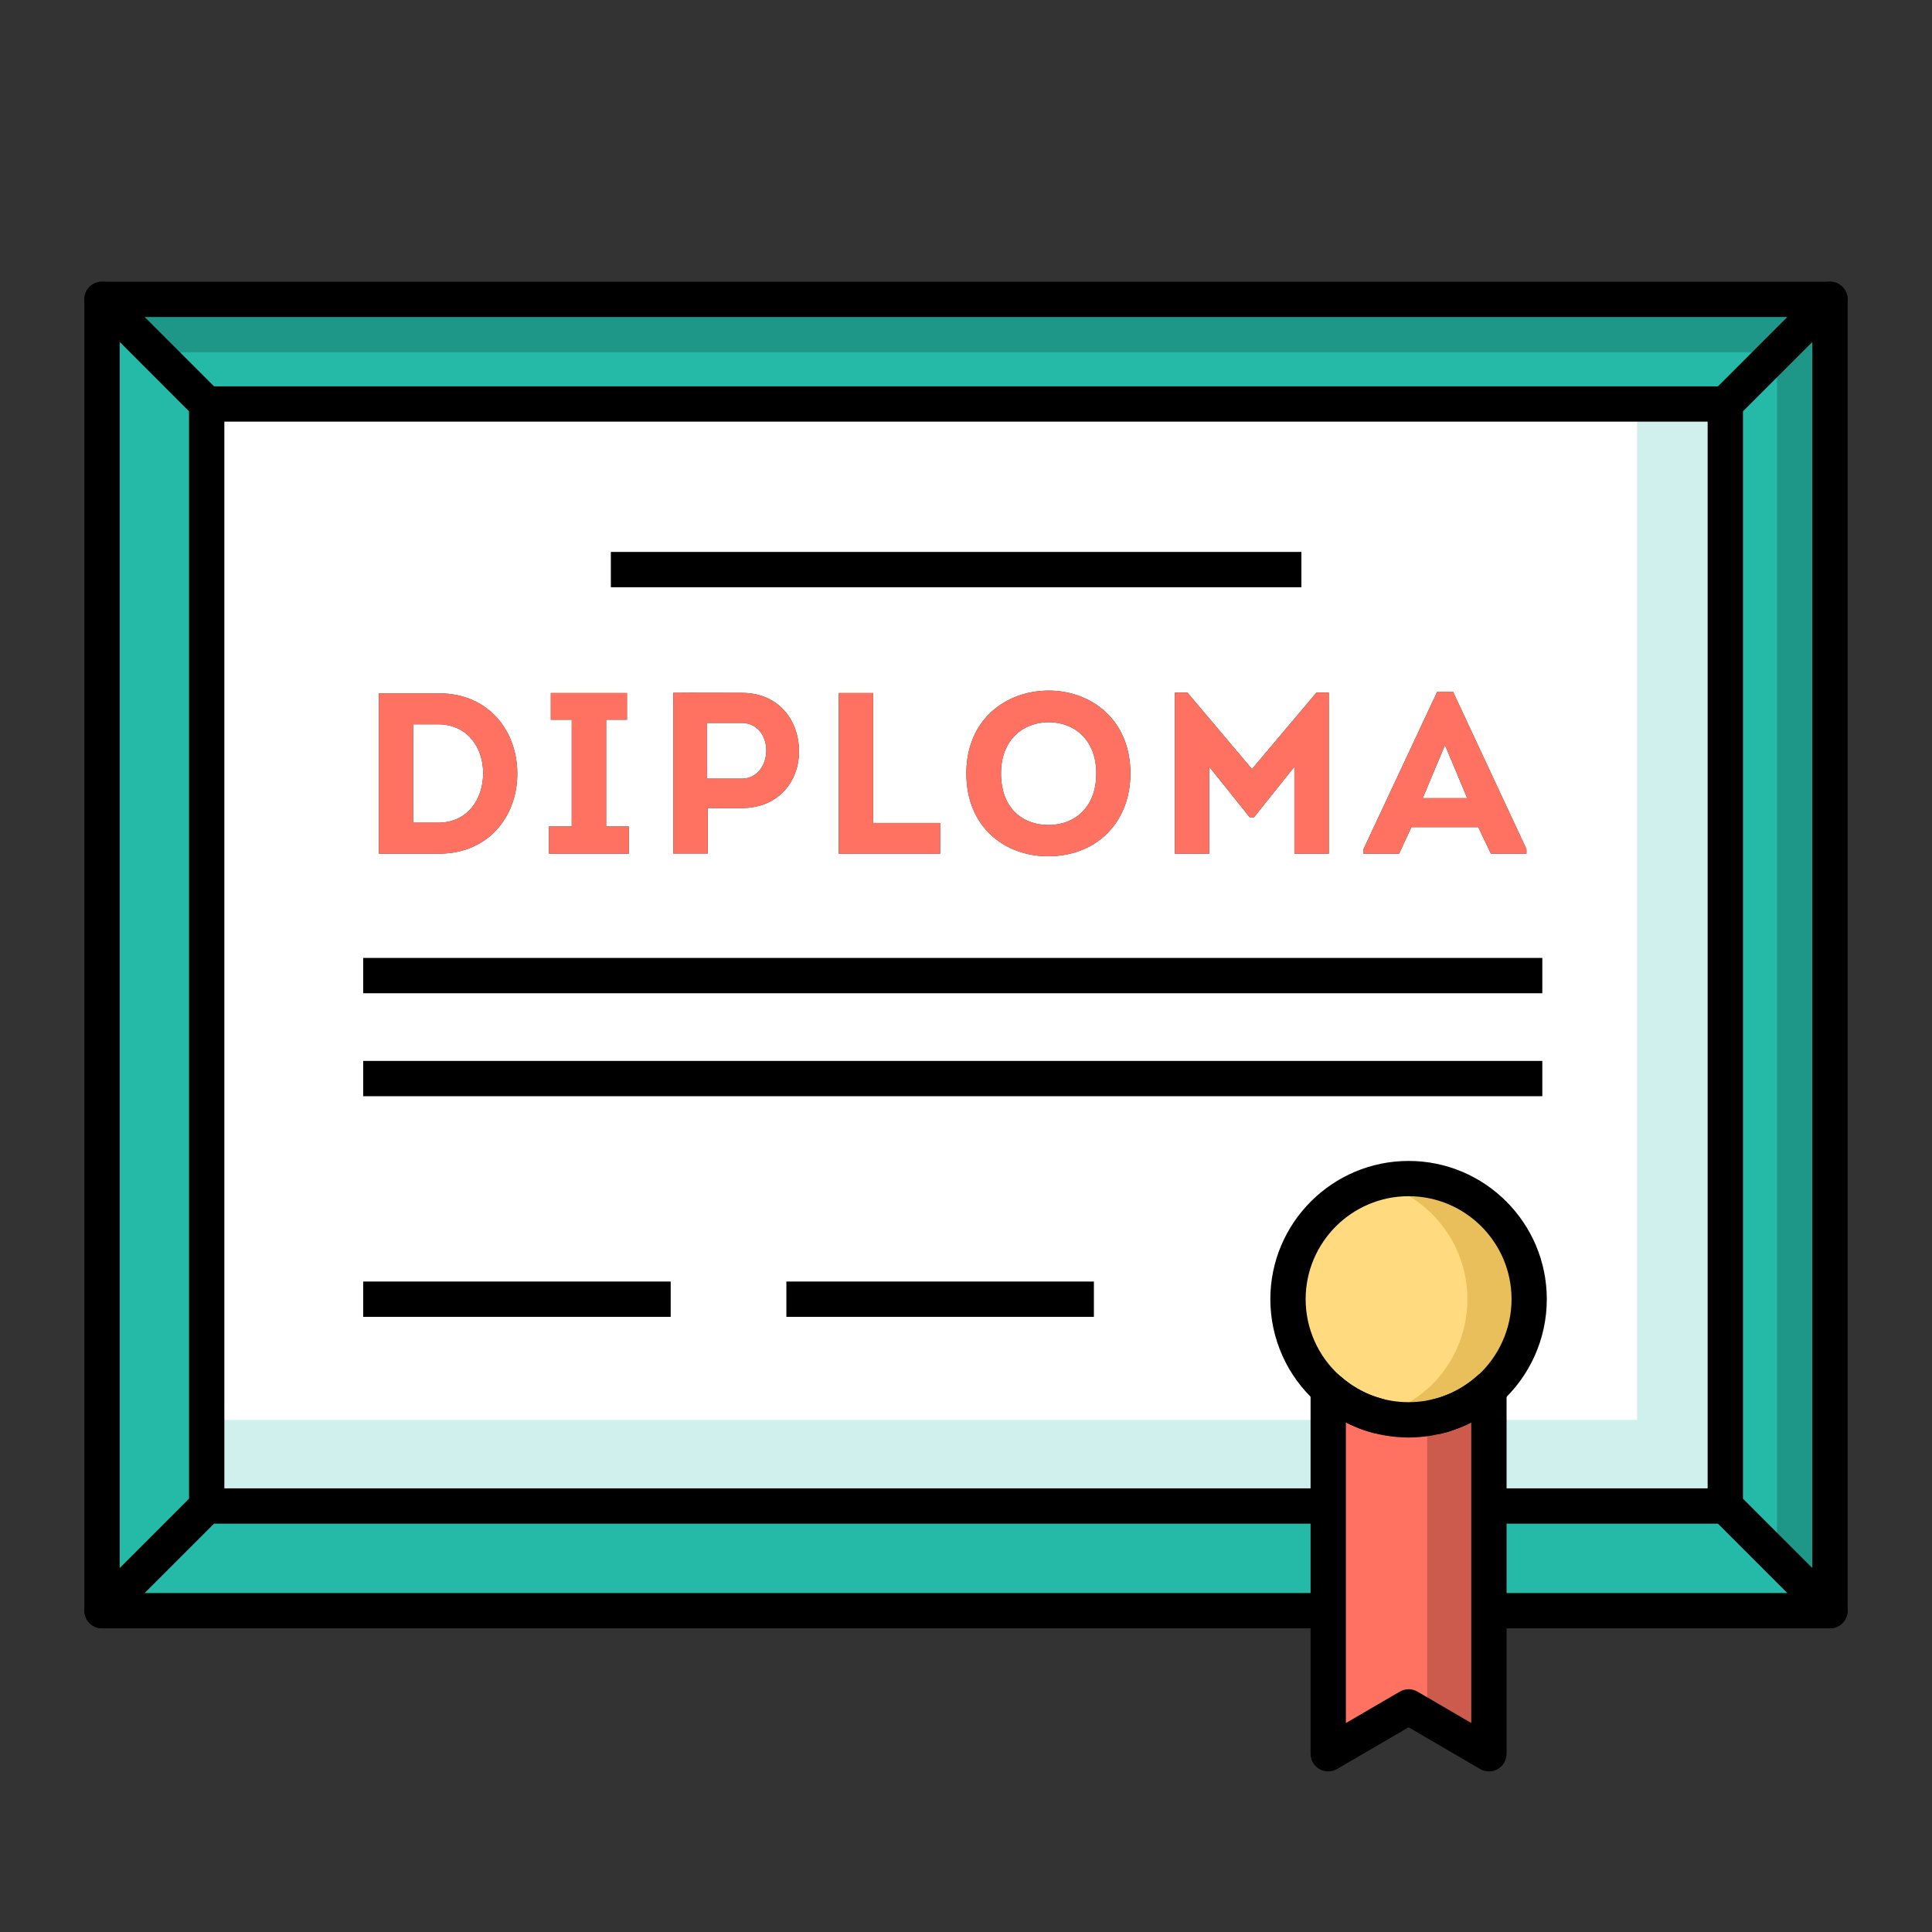 <?xml version="1.0" encoding="UTF-8"?>
<svg width="40px" height="40px" viewBox="0 0 40 40" version="1.1" xmlns="http://www.w3.org/2000/svg" xmlns:xlink="http://www.w3.org/1999/xlink">
    <rect x="0" y="0" width="40" height="40" fill="#333333" stroke="none"/>
    <title>RecursosHumanos_40x40</title>
    <g id="RecursosHumanos_40x40" stroke="none" stroke-width="1" fill="none" fill-rule="evenodd">
        <g id="Group" transform="translate(0, 5)">
            <g id="shutterstock_357756467" transform="translate(0, 0)">
                <path d="M10.003,11.008 C10.003,11.54 9.685,12.033 9.071,12.033 L8.554,12.033 L8.554,9.996 L9.071,9.996 C9.676,9.996 10.003,10.475 10.003,11.008" id="Fill-35" fill="#FFFFFF"></path>
                <path d="M15.36,9.967 C15.675,9.972 15.865,10.228 15.865,10.537 C15.865,10.855 15.664,11.121 15.36,11.121 L14.639,11.121 L14.639,9.967 C14.88,9.967 15.117,9.967 15.36,9.967" id="Fill-36" fill="#FFFFFF"></path>
                <path d="M21.714,9.952 C22.231,9.952 22.697,10.305 22.697,11.012 C22.697,11.739 22.228,12.081 21.708,12.081 C21.177,12.081 20.725,11.739 20.725,11.012 C20.725,10.308 21.191,9.952 21.714,9.952" id="Fill-37" fill="#FFFFFF"></path>
                <polyline id="Fill-38" fill="#FFFFFF" points="29.917 10.427 30.377 11.525 29.456 11.525 29.917 10.427"></polyline>
                <polyline id="Fill-39" fill="#25B9A8" points="37.888 1.197 35.72 3.364 4.28 3.364 2.112 1.197 37.888 1.197"></polyline>
                <polyline id="Fill-40" fill="#1E9789" points="36.791 2.294 37.888 1.197 2.112 1.197 3.209 2.294 36.791 2.294"></polyline>
                <polyline id="Fill-41" fill="#25B9A8" points="4.28 3.364 4.28 26.18 2.112 28.347 2.112 1.197 4.28 3.364"></polyline>
                <polyline id="Fill-42" fill="#25B9A8" points="27.499 26.18 27.499 28.347 2.112 28.347 4.28 26.18 27.499 26.18"></polyline>
                <polyline id="Fill-43" fill="#25B9A8" points="37.888 28.347 30.827 28.347 30.827 26.18 35.72 26.18 37.888 28.347"></polyline>
                <polyline id="Fill-44" fill="#25B9A8" points="37.888 1.197 37.888 28.347 35.72 26.18 35.72 3.364 37.888 1.197"></polyline>
                <polyline id="Fill-45" fill="#1E9789" points="36.791 2.294 36.791 27.251 37.888 28.347 37.888 1.197 36.791 2.294"></polyline>
                <path d="M29.962,24.265 C29.899,24.289 29.831,24.307 29.763,24.324 C29.73,24.331 29.698,24.338 29.665,24.346 C29.636,24.351 29.608,24.357 29.579,24.362 C29.444,24.384 29.305,24.397 29.164,24.397 C29.023,24.397 28.884,24.384 28.749,24.362 C28.72,24.357 28.691,24.351 28.662,24.346 C28.627,24.338 28.592,24.331 28.557,24.322 C28.552,24.32 28.546,24.318 28.541,24.318 C28.481,24.304 28.422,24.286 28.364,24.265 C28.256,24.229 28.152,24.187 28.051,24.134 C27.85,24.035 27.664,23.909 27.499,23.761 L27.499,25.04 C27.664,25.188 27.85,25.314 28.051,25.413 C28.152,25.466 28.256,25.508 28.364,25.544 C28.422,25.565 28.481,25.583 28.541,25.597 C28.546,25.597 28.552,25.599 28.557,25.601 C28.592,25.61 28.627,25.617 28.662,25.625 C28.691,25.63 28.72,25.636 28.749,25.641 C28.884,25.663 29.023,25.676 29.164,25.676 C29.305,25.676 29.444,25.663 29.579,25.641 C29.608,25.636 29.636,25.63 29.665,25.625 C29.698,25.617 29.73,25.61 29.763,25.603 C29.831,25.586 29.899,25.568 29.962,25.544 C30.286,25.437 30.578,25.263 30.827,25.042 L30.827,23.763 C30.578,23.984 30.286,24.157 29.962,24.265" id="Fill-46" fill="#CC5B4E"></path>
                <path d="M9.082,12.675 C10.154,12.675 10.721,11.852 10.71,11.003 C10.706,10.157 10.14,9.354 9.082,9.354 L7.845,9.354 L7.845,12.675 L9.082,12.675 Z M13.02,12.675 L13.02,12.11 L12.55,12.11 L12.55,9.901 L12.981,9.901 L12.981,9.349 L11.404,9.349 L11.404,9.901 L11.837,9.901 L11.837,12.11 L11.366,12.11 L11.366,12.675 L13.02,12.675 Z M16.543,10.557 C16.543,9.928 16.135,9.345 15.36,9.345 C14.885,9.345 14.416,9.34 13.939,9.345 L13.939,12.671 L14.652,12.671 L14.652,11.73 L15.36,11.73 C16.121,11.73 16.543,11.174 16.543,10.557 Z M19.465,12.675 L19.465,12.039 L18.078,12.039 L18.078,9.349 L17.365,9.349 L17.365,12.675 L19.465,12.675 Z M21.699,12.728 C22.706,12.728 23.404,12.024 23.404,11.012 C23.404,9.895 22.584,9.298 21.714,9.298 C20.83,9.298 20.007,9.892 20.007,11.012 C20.007,12.134 20.811,12.728 21.699,12.728 Z M27.512,12.675 L27.512,9.34 L27.255,9.34 L25.921,10.922 L24.585,9.34 L24.324,9.34 L24.324,12.675 L25.036,12.675 L25.036,10.875 L25.873,11.92 L25.963,11.92 L26.799,10.875 L26.799,12.675 L27.512,12.675 Z M31.604,12.675 L31.604,12.58 L30.083,9.321 L29.756,9.321 L28.23,12.58 L28.23,12.675 L28.967,12.675 L29.222,12.125 L30.606,12.125 L30.867,12.675 L31.604,12.675 Z M35.72,3.364 L35.72,26.18 L30.827,26.18 L30.827,23.763 C31.339,23.304 31.66,22.639 31.66,21.899 C31.66,20.519 30.542,19.401 29.164,19.401 C27.784,19.401 26.666,20.519 26.666,21.899 C26.666,22.639 26.988,23.304 27.499,23.761 L27.499,26.18 L4.28,26.18 L4.28,3.364 L35.72,3.364 L35.72,3.364 Z" id="Fill-47" fill="#FFFFFF"></path>
                <polygon id="Fill-48" fill="#CFF0EC" points="33.893 26.18 35.72 26.18 35.72 3.364 33.893 3.364"></polygon>
                <polygon id="Fill-49" fill="#CFF0EC" points="4.28 26.224 34.357 26.224 34.357 24.397 4.28 24.397"></polygon>
                <path d="M30.377,11.525 L29.917,10.427 L29.456,11.525 L30.377,11.525 Z M31.604,12.58 L31.604,12.675 L30.867,12.675 L30.606,12.125 L29.222,12.125 L28.967,12.675 L28.23,12.675 L28.23,12.58 L29.756,9.321 L30.083,9.321 L31.604,12.58 L31.604,12.58 Z" id="Fill-50" fill="#FF7261"></path>
                <polyline id="Fill-51" fill="#FF7261" points="27.512 9.34 27.512 12.675 26.799 12.675 26.799 10.875 25.963 11.92 25.873 11.92 25.036 10.875 25.036 12.675 24.324 12.675 24.324 9.34 24.585 9.34 25.921 10.922 27.255 9.34 27.512 9.34"></polyline>
                <path d="M22.697,11.012 C22.697,10.305 22.231,9.952 21.714,9.952 C21.191,9.952 20.725,10.308 20.725,11.012 C20.725,11.739 21.177,12.081 21.708,12.081 C22.228,12.081 22.697,11.739 22.697,11.012 Z M23.404,11.012 C23.404,12.024 22.706,12.728 21.699,12.728 C20.811,12.728 20.007,12.134 20.007,11.012 C20.007,9.892 20.83,9.298 21.714,9.298 C22.584,9.298 23.404,9.895 23.404,11.012 L23.404,11.012 Z" id="Fill-52" fill="#FF7261"></path>
                <polyline id="Fill-53" fill="#FF7261" points="19.465 12.039 19.465 12.675 17.365 12.675 17.365 9.349 18.078 9.349 18.078 12.039 19.465 12.039"></polyline>
                <path d="M15.865,10.537 C15.865,10.228 15.675,9.972 15.36,9.967 C15.117,9.967 14.88,9.967 14.639,9.967 L14.639,11.121 L15.36,11.121 C15.664,11.121 15.865,10.855 15.865,10.537 Z M15.36,9.345 C16.135,9.345 16.543,9.928 16.543,10.557 C16.543,11.174 16.121,11.73 15.36,11.73 L14.652,11.73 L14.652,12.671 L13.939,12.671 L13.939,9.345 C14.416,9.34 14.885,9.345 15.36,9.345 L15.36,9.345 Z" id="Fill-54" fill="#FF7261"></path>
                <polyline id="Fill-55" fill="#FF7261" points="13.02 12.11 13.02 12.675 11.366 12.675 11.366 12.11 11.837 12.11 11.837 9.901 11.404 9.901 11.404 9.349 12.981 9.349 12.981 9.901 12.55 9.901 12.55 12.11 13.02 12.11"></polyline>
                <path d="M9.071,12.033 C9.685,12.033 10.003,11.54 10.003,11.008 C10.003,10.475 9.676,9.996 9.071,9.996 L8.554,9.996 L8.554,12.033 L9.071,12.033 Z M10.71,11.003 C10.721,11.852 10.154,12.675 9.082,12.675 L7.845,12.675 L7.845,9.354 L9.082,9.354 C10.14,9.354 10.706,10.157 10.71,11.003 L10.71,11.003 Z" id="Fill-56" fill="#FF7261"></path>
                <path d="M35.72,3.73 L4.28,3.73 C4.078,3.73 3.914,3.566 3.914,3.364 C3.914,3.163 4.078,2.999 4.28,2.999 L35.72,2.999 C35.922,2.999 36.086,3.163 36.086,3.364 C36.086,3.566 35.922,3.73 35.72,3.73" id="Fill-57" fill="#000000"></path>
                <path d="M37.888,1.563 L2.112,1.563 C1.91,1.563 1.747,1.399 1.747,1.197 C1.747,0.995 1.91,0.832 2.112,0.832 L37.888,0.832 C38.089,0.832 38.253,0.995 38.253,1.197 C38.253,1.399 38.089,1.563 37.888,1.563" id="Fill-58" fill="#000000"></path>
                <path d="M2.112,28.713 C1.91,28.713 1.747,28.549 1.747,28.347 L1.747,1.197 C1.747,1.049 1.836,0.916 1.972,0.86 C2.109,0.803 2.266,0.834 2.371,0.939 L4.538,3.106 C4.607,3.175 4.645,3.268 4.645,3.364 L4.645,26.18 C4.645,26.382 4.482,26.546 4.28,26.546 C4.078,26.546 3.914,26.382 3.914,26.18 L3.914,3.516 L2.478,2.079 L2.478,28.347 C2.478,28.549 2.314,28.713 2.112,28.713" id="Fill-59" fill="#000000"></path>
                <path d="M35.72,26.546 L30.827,26.546 C30.625,26.546 30.461,26.382 30.461,26.18 C30.461,25.978 30.625,25.815 30.827,25.815 L35.72,25.815 C35.922,25.815 36.086,25.978 36.086,26.18 C36.086,26.382 35.922,26.546 35.72,26.546" id="Fill-60" fill="#000000"></path>
                <path d="M37.888,28.713 L30.827,28.713 C30.625,28.713 30.461,28.549 30.461,28.347 C30.461,28.146 30.625,27.982 30.827,27.982 L37.888,27.982 C38.089,27.982 38.253,28.146 38.253,28.347 C38.253,28.549 38.089,28.713 37.888,28.713" id="Fill-61" fill="#000000"></path>
                <path d="M27.499,28.713 L2.112,28.713 C1.964,28.713 1.831,28.624 1.775,28.487 C1.718,28.351 1.749,28.194 1.854,28.089 L4.021,25.922 C4.09,25.853 4.183,25.815 4.28,25.815 L27.499,25.815 C27.701,25.815 27.865,25.978 27.865,26.18 C27.865,26.382 27.701,26.546 27.499,26.546 L4.431,26.546 L2.995,27.982 L27.499,27.982 C27.701,27.982 27.865,28.146 27.865,28.347 C27.865,28.549 27.701,28.713 27.499,28.713" id="Fill-62" fill="#000000"></path>
                <path d="M36.086,26.029 L37.522,27.465 L37.522,2.08 L36.086,3.516 L36.086,26.029 Z M37.888,28.713 C37.792,28.713 37.699,28.676 37.629,28.606 L35.462,26.439 C35.394,26.37 35.355,26.277 35.355,26.18 L35.355,3.364 C35.355,3.268 35.394,3.175 35.462,3.106 L37.629,0.939 C37.734,0.834 37.891,0.803 38.027,0.86 C38.164,0.916 38.253,1.049 38.253,1.197 L38.253,28.347 C38.253,28.495 38.164,28.629 38.027,28.685 C37.982,28.704 37.935,28.713 37.888,28.713 L37.888,28.713 Z" id="Fill-63" fill="#000000"></path>
                <polygon id="Fill-64" fill="#000000" points="12.647 7.158 26.944 7.158 26.944 6.427 12.647 6.427"></polygon>
                <polygon id="Fill-65" fill="#000000" points="7.519 15.564 31.932 15.564 31.932 14.833 7.519 14.833"></polygon>
                <polygon id="Fill-66" fill="#000000" points="7.519 17.696 31.932 17.696 31.932 16.965 7.519 16.965"></polygon>
                <polygon id="Fill-67" fill="#000000" points="7.519 22.264 13.886 22.264 13.886 21.533 7.519 21.533"></polygon>
                <polygon id="Fill-68" fill="#000000" points="16.281 22.264 22.648 22.264 22.648 21.533 16.281 21.533"></polygon>
                <path d="M28.75,24.728 C28.727,24.728 28.704,24.726 28.681,24.721 L28.565,24.699 C28.529,24.691 28.492,24.683 28.458,24.674 C28.264,24.619 28.151,24.417 28.206,24.222 C28.261,24.028 28.463,23.916 28.657,23.97 C28.676,23.975 28.696,23.979 28.716,23.984 L28.817,24.003 C29.015,24.041 29.146,24.232 29.108,24.43 C29.075,24.605 28.922,24.728 28.75,24.728" id="Fill-69" fill="#000000"></path>
                <path d="M29.578,24.728 C29.397,24.728 29.24,24.593 29.216,24.409 C29.191,24.208 29.332,24.025 29.532,24 C29.546,23.998 29.559,23.995 29.572,23.992 C29.768,23.94 29.967,24.058 30.018,24.253 C30.069,24.449 29.952,24.648 29.757,24.699 C29.715,24.71 29.67,24.719 29.625,24.725 C29.609,24.727 29.594,24.728 29.578,24.728" id="Fill-70" fill="#000000"></path>
                <path d="M29.164,19.401 C30.542,19.401 31.66,20.519 31.66,21.899 C31.66,22.639 31.339,23.304 30.827,23.763 L30.827,23.757 C30.578,23.98 30.286,24.156 29.962,24.265 C29.897,24.287 29.831,24.307 29.763,24.324 C29.73,24.331 29.698,24.338 29.665,24.346 C29.637,24.353 29.608,24.358 29.579,24.362 C29.444,24.384 29.305,24.397 29.164,24.397 C29.023,24.397 28.884,24.384 28.749,24.362 C28.72,24.357 28.691,24.351 28.662,24.346 C28.627,24.338 28.59,24.331 28.557,24.322 C28.552,24.32 28.546,24.318 28.541,24.318 C28.481,24.302 28.422,24.284 28.364,24.265 C28.256,24.229 28.152,24.185 28.051,24.134 C27.85,24.033 27.666,23.907 27.499,23.757 L27.499,23.761 C26.988,23.304 26.666,22.639 26.666,21.899 C26.666,20.519 27.784,19.401 29.164,19.401" id="Fill-71" fill="#FFDA7E"></path>
                <path d="M29.164,19.401 C28.942,19.401 28.729,19.433 28.524,19.487 C29.592,19.77 30.381,20.741 30.381,21.899 C30.381,22.639 30.059,23.304 29.548,23.763 L29.548,23.757 C29.299,23.98 29.007,24.156 28.683,24.265 C28.63,24.283 28.576,24.298 28.522,24.313 C28.528,24.314 28.535,24.317 28.541,24.318 C28.546,24.318 28.552,24.32 28.557,24.322 C28.59,24.331 28.627,24.338 28.662,24.346 C28.691,24.351 28.72,24.357 28.749,24.362 C28.884,24.384 29.023,24.397 29.164,24.397 C29.305,24.397 29.444,24.384 29.579,24.362 C29.608,24.358 29.637,24.353 29.665,24.346 C29.698,24.338 29.73,24.331 29.763,24.324 C29.831,24.307 29.897,24.287 29.962,24.265 C30.286,24.156 30.578,23.98 30.827,23.757 L30.827,23.763 C31.339,23.304 31.66,22.639 31.66,21.899 C31.66,20.519 30.542,19.401 29.164,19.401" id="Fill-72" fill="#E8BF5B"></path>
                <path d="M28.749,24.362 C28.884,24.384 29.023,24.397 29.164,24.397 C29.305,24.397 29.444,24.384 29.579,24.362 C29.608,24.357 29.636,24.351 29.665,24.346 C29.698,24.338 29.73,24.331 29.763,24.324 C29.831,24.307 29.899,24.289 29.962,24.265 C30.286,24.157 30.578,23.984 30.827,23.763 L30.827,31.31 L29.164,30.339 L27.499,31.31 L27.499,23.761 C27.664,23.909 27.85,24.035 28.051,24.134 C28.152,24.187 28.256,24.229 28.364,24.265 C28.422,24.286 28.481,24.304 28.541,24.318 C28.546,24.318 28.552,24.32 28.557,24.322 C28.592,24.331 28.627,24.338 28.662,24.346 C28.691,24.351 28.72,24.357 28.749,24.362" id="Fill-73" fill="#FF7261"></path>
                <path d="M29.962,24.265 C29.899,24.289 29.831,24.307 29.763,24.324 C29.73,24.331 29.698,24.338 29.665,24.346 C29.636,24.351 29.608,24.357 29.579,24.362 C29.569,24.364 29.558,24.364 29.548,24.366 L29.548,30.563 L30.827,31.31 L30.827,23.763 C30.578,23.984 30.286,24.157 29.962,24.265" id="Fill-74" fill="#CC5B4E"></path>
                <path d="M29.763,24.689 C29.598,24.689 29.449,24.577 29.408,24.41 C29.361,24.214 29.481,24.016 29.677,23.969 C29.731,23.956 29.785,23.942 29.835,23.923 C30.118,23.828 30.366,23.684 30.584,23.49 C31.035,23.085 31.295,22.505 31.295,21.899 C31.295,20.723 30.339,19.766 29.164,19.766 C27.988,19.766 27.032,20.723 27.032,21.899 C27.032,22.506 27.291,23.085 27.743,23.488 C27.884,23.615 28.041,23.722 28.212,23.806 C28.296,23.85 28.381,23.885 28.481,23.919 C28.53,23.936 28.578,23.951 28.627,23.963 C28.823,24.011 28.944,24.208 28.896,24.404 C28.849,24.601 28.651,24.722 28.455,24.673 C28.383,24.656 28.314,24.635 28.244,24.611 C28.11,24.565 27.991,24.515 27.881,24.457 C27.658,24.348 27.445,24.203 27.255,24.032 C26.649,23.491 26.301,22.713 26.301,21.899 C26.301,20.32 27.585,19.036 29.164,19.036 C30.742,19.036 32.025,20.32 32.025,21.899 C32.025,22.712 31.678,23.491 31.071,24.035 C30.777,24.296 30.443,24.49 30.078,24.612 C30.003,24.64 29.916,24.663 29.85,24.679 C29.821,24.686 29.791,24.689 29.763,24.689" id="Fill-75" fill="#000000"></path>
                <path d="M27.865,24.449 L27.865,30.674 L28.98,30.024 C29.094,29.957 29.235,29.957 29.348,30.024 L30.461,30.673 L30.461,24.45 C30.339,24.513 30.211,24.567 30.08,24.611 C30.003,24.637 29.927,24.66 29.85,24.679 L29.647,24.721 C29.303,24.777 29.015,24.775 28.691,24.723 L28.595,24.705 C28.592,24.705 28.574,24.701 28.57,24.7 C28.537,24.693 28.504,24.686 28.47,24.677 C28.462,24.675 28.453,24.673 28.445,24.671 C28.384,24.654 28.325,24.636 28.267,24.618 C28.264,24.617 28.249,24.612 28.246,24.611 C28.123,24.57 28.002,24.519 27.886,24.46 C27.879,24.456 27.872,24.453 27.865,24.449 Z M27.499,31.675 C27.437,31.675 27.374,31.659 27.317,31.627 C27.204,31.561 27.134,31.44 27.134,31.31 L27.134,23.761 C27.134,23.616 27.219,23.484 27.351,23.425 C27.483,23.366 27.637,23.389 27.744,23.486 C27.886,23.613 28.044,23.721 28.215,23.807 C28.302,23.851 28.391,23.889 28.481,23.919 C28.531,23.935 28.579,23.95 28.628,23.963 C28.643,23.966 28.657,23.97 28.669,23.974 C28.676,23.975 28.7,23.98 28.723,23.985 L28.817,24.003 C29.045,24.039 29.273,24.041 29.521,24.001 L29.682,23.967 C29.735,23.954 29.791,23.937 29.847,23.919 C30.116,23.827 30.364,23.681 30.583,23.485 C30.69,23.389 30.845,23.365 30.976,23.424 C31.108,23.482 31.192,23.613 31.192,23.757 L31.192,31.31 C31.192,31.44 31.122,31.561 31.009,31.627 C30.895,31.692 30.756,31.691 30.643,31.625 L29.164,30.762 L27.683,31.625 C27.627,31.658 27.563,31.675 27.499,31.675 L27.499,31.675 Z" id="Fill-76" fill="#000000"></path>
            </g>
        </g>
    </g>
</svg>